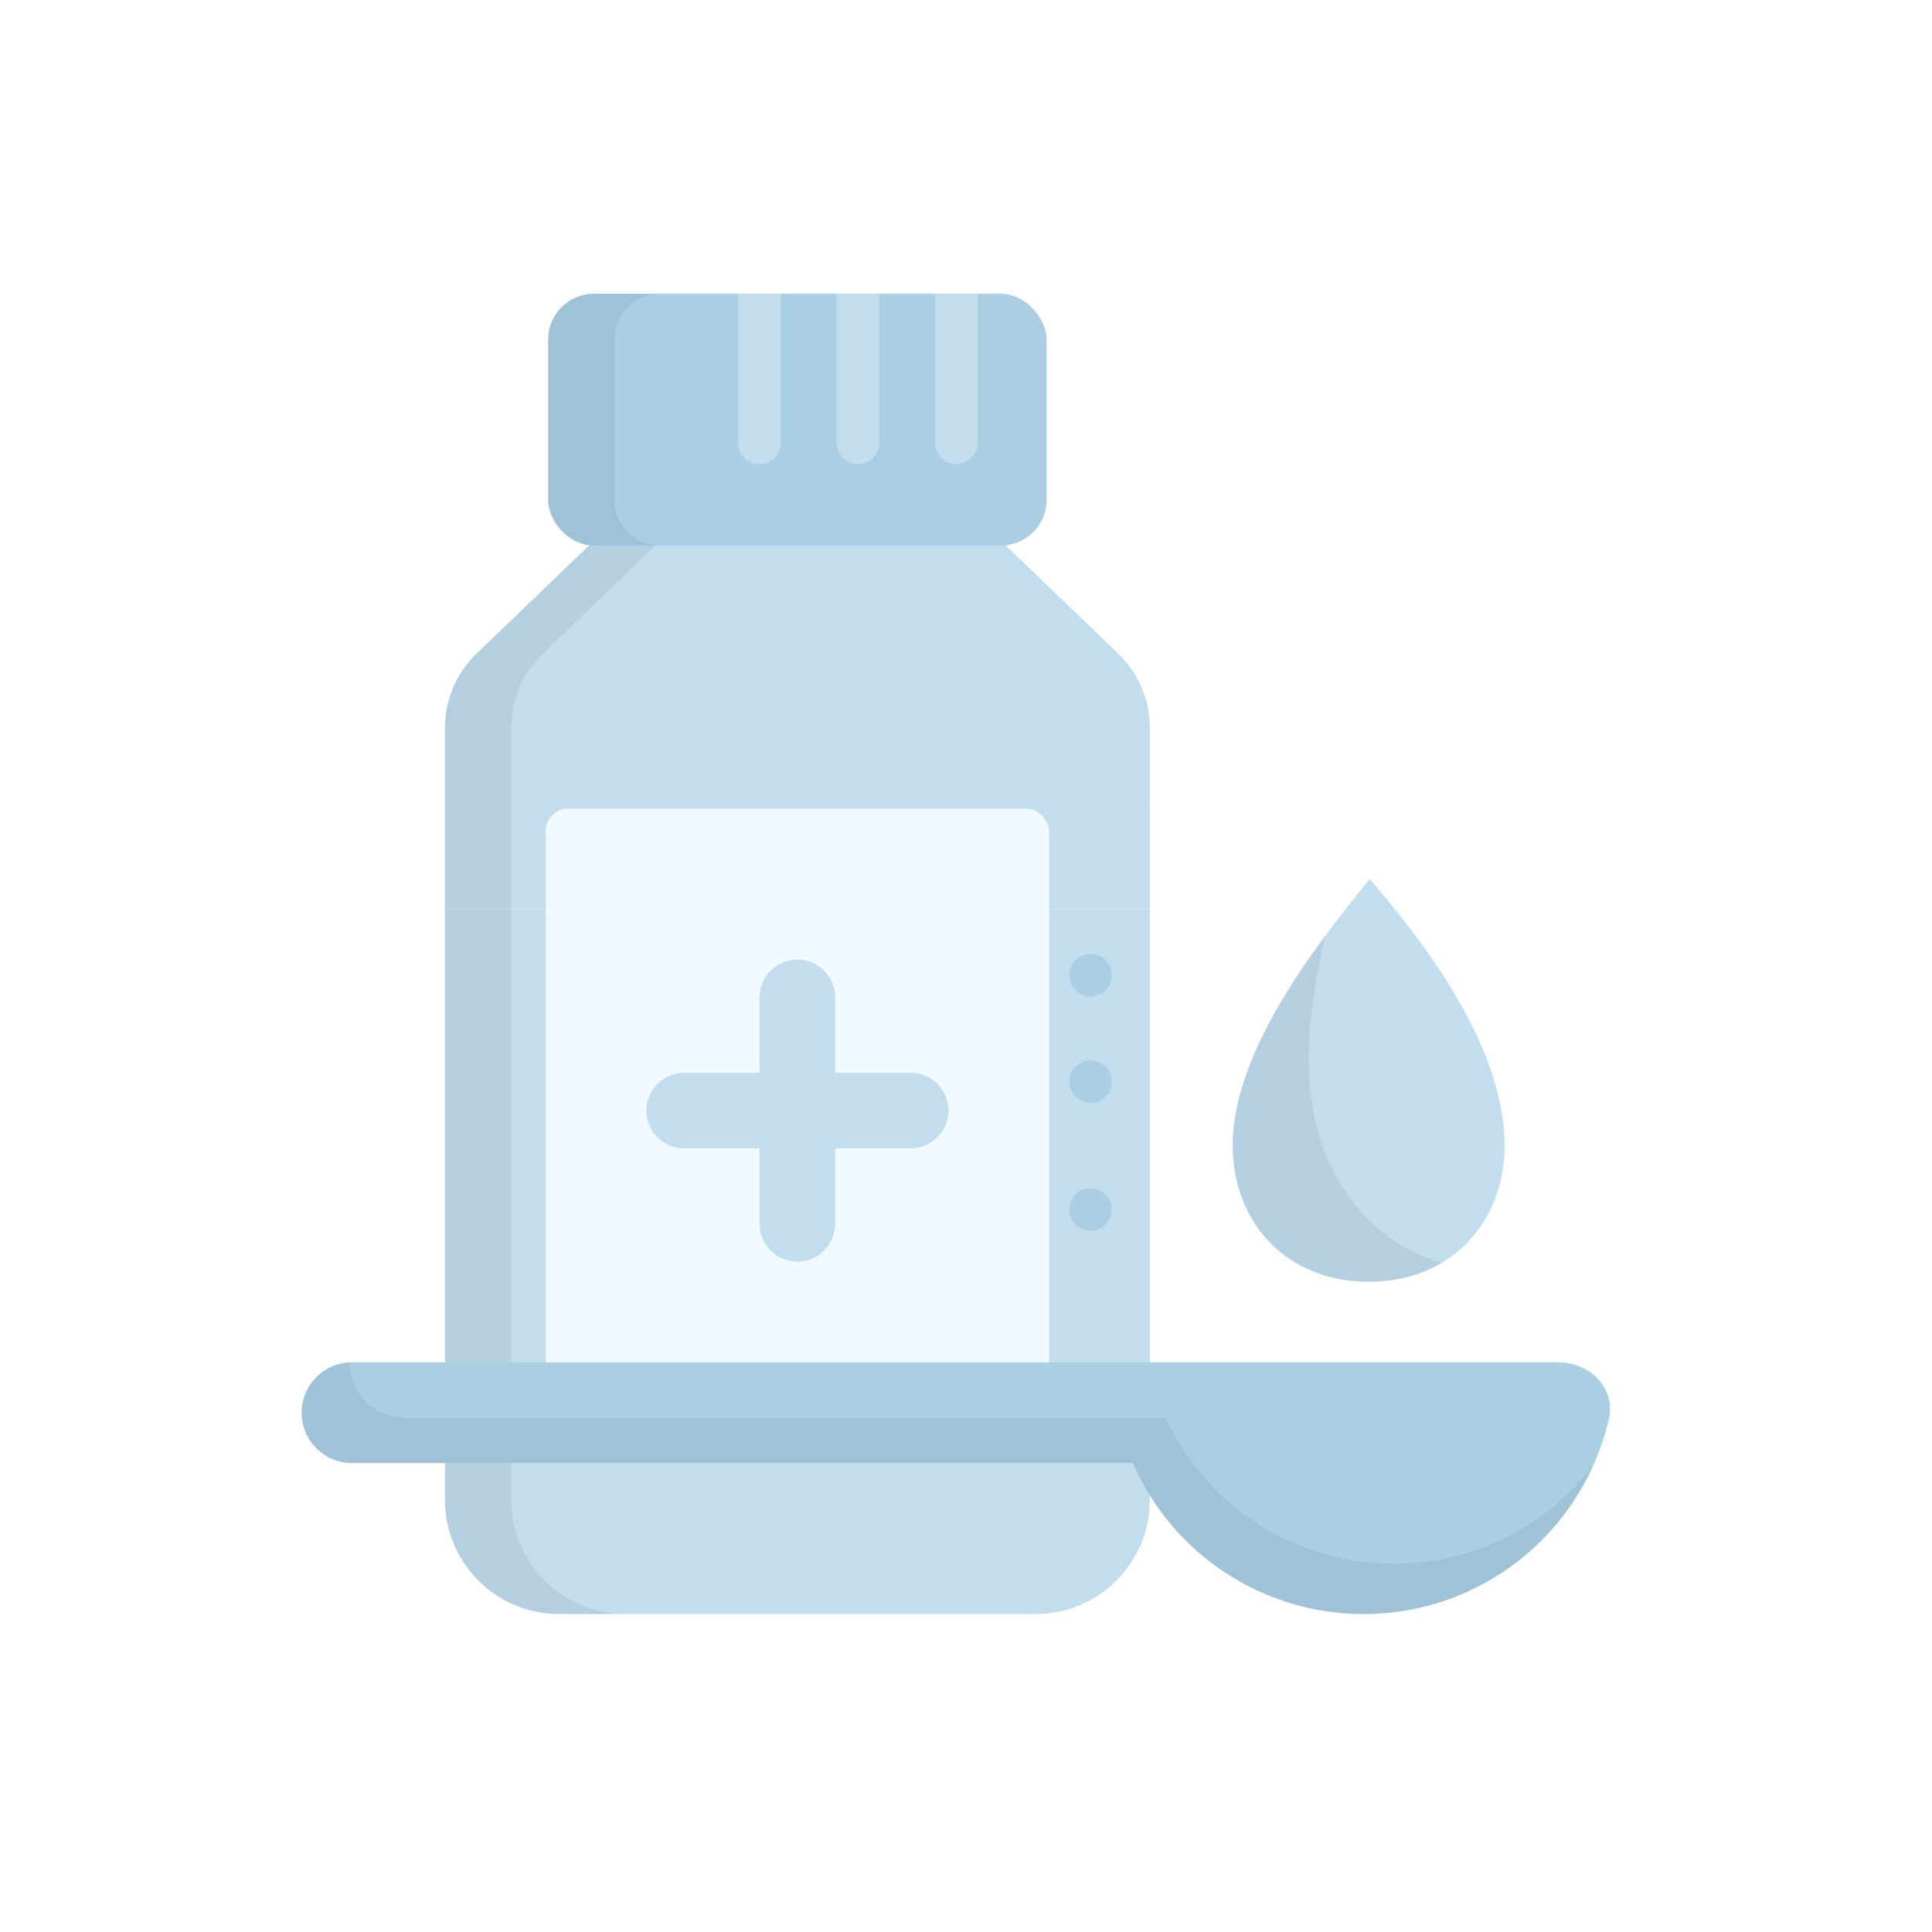 <svg width="148" height="148" viewBox="0 0 148 148" fill="none" xmlns="http://www.w3.org/2000/svg">
<rect width="148" height="148" fill="white"/>
<path d="M34.085 69.648H88.082V114.897C88.082 119.728 84.165 123.645 79.334 123.645H42.833C38.002 123.645 34.085 119.728 34.085 114.897V69.648Z" fill="#C2DEEE"/>
<rect x="34.085" y="61.935" width="53.997" height="7.714" fill="#C2DEEE"/>
<rect x="41.799" y="61.935" width="38.569" height="46.283" rx="1.75" fill="#F1FAFE"/>
<path fill-rule="evenodd" clip-rule="evenodd" d="M61.083 73.505C59.486 73.505 58.191 74.8 58.191 76.398V82.183H52.405C50.808 82.183 49.513 83.478 49.513 85.076C49.513 86.674 50.808 87.969 52.405 87.969H58.191V93.754C58.191 95.352 59.486 96.647 61.083 96.647C62.681 96.647 63.976 95.352 63.976 93.754V87.969H69.761C71.359 87.969 72.654 86.674 72.654 85.076C72.654 83.478 71.359 82.183 69.761 82.183H63.976V76.398C63.976 74.8 62.681 73.505 61.083 73.505Z" fill="#C2DEEE"/>
<path d="M34.085 55.749C34.085 53.607 34.958 51.557 36.503 50.072L61.084 26.451L85.664 50.072C87.209 51.557 88.082 53.607 88.082 55.749V61.934H34.085V55.749Z" fill="#C2DEEE"/>
<rect x="41.991" y="22.505" width="38.183" height="19.285" rx="3.499" fill="#AACFE3"/>
<path opacity="0.1" fill-rule="evenodd" clip-rule="evenodd" d="M41.992 26.005C41.992 24.072 43.559 22.505 45.491 22.505H76.676C76.683 22.505 76.689 22.505 76.695 22.505H50.569C48.637 22.505 47.07 24.072 47.07 26.005V38.291C47.07 40.105 48.451 41.596 50.218 41.773L41.581 50.072C40.037 51.557 39.163 53.607 39.163 55.749V61.934V61.935V69.648H34.085V61.934V61.934V55.749C34.085 53.607 34.958 51.557 36.503 50.072L45.14 41.773C43.372 41.596 41.992 40.105 41.992 38.291V26.005ZM34.085 114.897V69.648H88.082V69.648H39.163V114.897C39.163 119.718 43.063 123.628 47.881 123.645H42.833C38.002 123.645 34.085 119.728 34.085 114.897Z" fill="#3B515C"/>
<path fill-rule="evenodd" clip-rule="evenodd" d="M123.248 108.698C123.791 106.344 121.784 104.361 119.368 104.361H104.457L89.547 104.361C89.542 104.361 89.537 104.361 89.532 104.361H26.965C24.835 104.361 23.108 106.088 23.108 108.218C23.108 110.348 24.835 112.075 26.965 112.075H86.783C87.738 114.263 89.1 116.276 90.821 117.997C94.438 121.614 99.343 123.645 104.457 123.645C109.572 123.645 114.477 121.614 118.094 117.997C120.67 115.421 122.442 112.191 123.248 108.698Z" fill="#AACFE3"/>
<path opacity="0.1" fill-rule="evenodd" clip-rule="evenodd" d="M26.773 104.365C26.776 106.716 28.682 108.621 31.033 108.621H89.278C90.222 110.654 91.52 112.525 93.135 114.14C96.752 117.757 101.657 119.789 106.771 119.789C111.886 119.789 116.791 117.757 120.408 114.14C120.993 113.555 121.537 112.936 122.037 112.288C121.088 114.394 119.759 116.332 118.093 117.997C114.477 121.613 109.572 123.645 104.457 123.645C99.343 123.645 94.438 121.613 90.821 117.997C89.1 116.276 87.738 114.263 86.783 112.074H26.965C24.835 112.074 23.108 110.348 23.108 108.218C23.108 106.152 24.732 104.465 26.773 104.365Z" fill="#3B515C"/>
<path d="M115.257 87.743C115.257 93.529 111.252 98.189 104.844 98.189C98.435 98.189 94.43 93.529 94.43 87.743C94.43 80.11 101.639 71.432 104.924 67.334C108.288 71.271 115.257 79.708 115.257 87.743Z" fill="#C2DEEE"/>
<path opacity="0.1" fill-rule="evenodd" clip-rule="evenodd" d="M110.443 96.736C105.844 95.413 102.368 91.691 100.967 86.704C99.689 82.154 100.27 76.779 101.552 71.641C98.217 76.129 94.43 82.211 94.43 87.743C94.43 93.529 98.435 98.189 104.843 98.189C107.004 98.189 108.891 97.66 110.443 96.736Z" fill="#3B515C"/>
<path d="M58.176 35.556C57.275 35.556 56.544 34.826 56.544 33.925L56.544 22.506L59.807 22.506L59.807 33.925C59.807 34.826 59.077 35.556 58.176 35.556V35.556Z" fill="#C2DEEE"/>
<path d="M65.72 35.556C64.819 35.556 64.089 34.826 64.089 33.925L64.089 22.506L67.351 22.506L67.351 33.925C67.351 34.826 66.621 35.556 65.72 35.556V35.556Z" fill="#C2DEEE"/>
<path d="M73.265 35.556C72.364 35.556 71.633 34.826 71.633 33.925L71.633 22.506L74.896 22.506L74.896 33.925C74.896 34.826 74.166 35.556 73.265 35.556V35.556Z" fill="#C2DEEE"/>
<circle cx="83.542" cy="74.707" r="1.631" fill="#AACFE3"/>
<circle cx="83.542" cy="82.863" r="1.631" fill="#AACFE3"/>
<circle cx="83.542" cy="92.65" r="1.631" fill="#AACFE3"/>
</svg>
